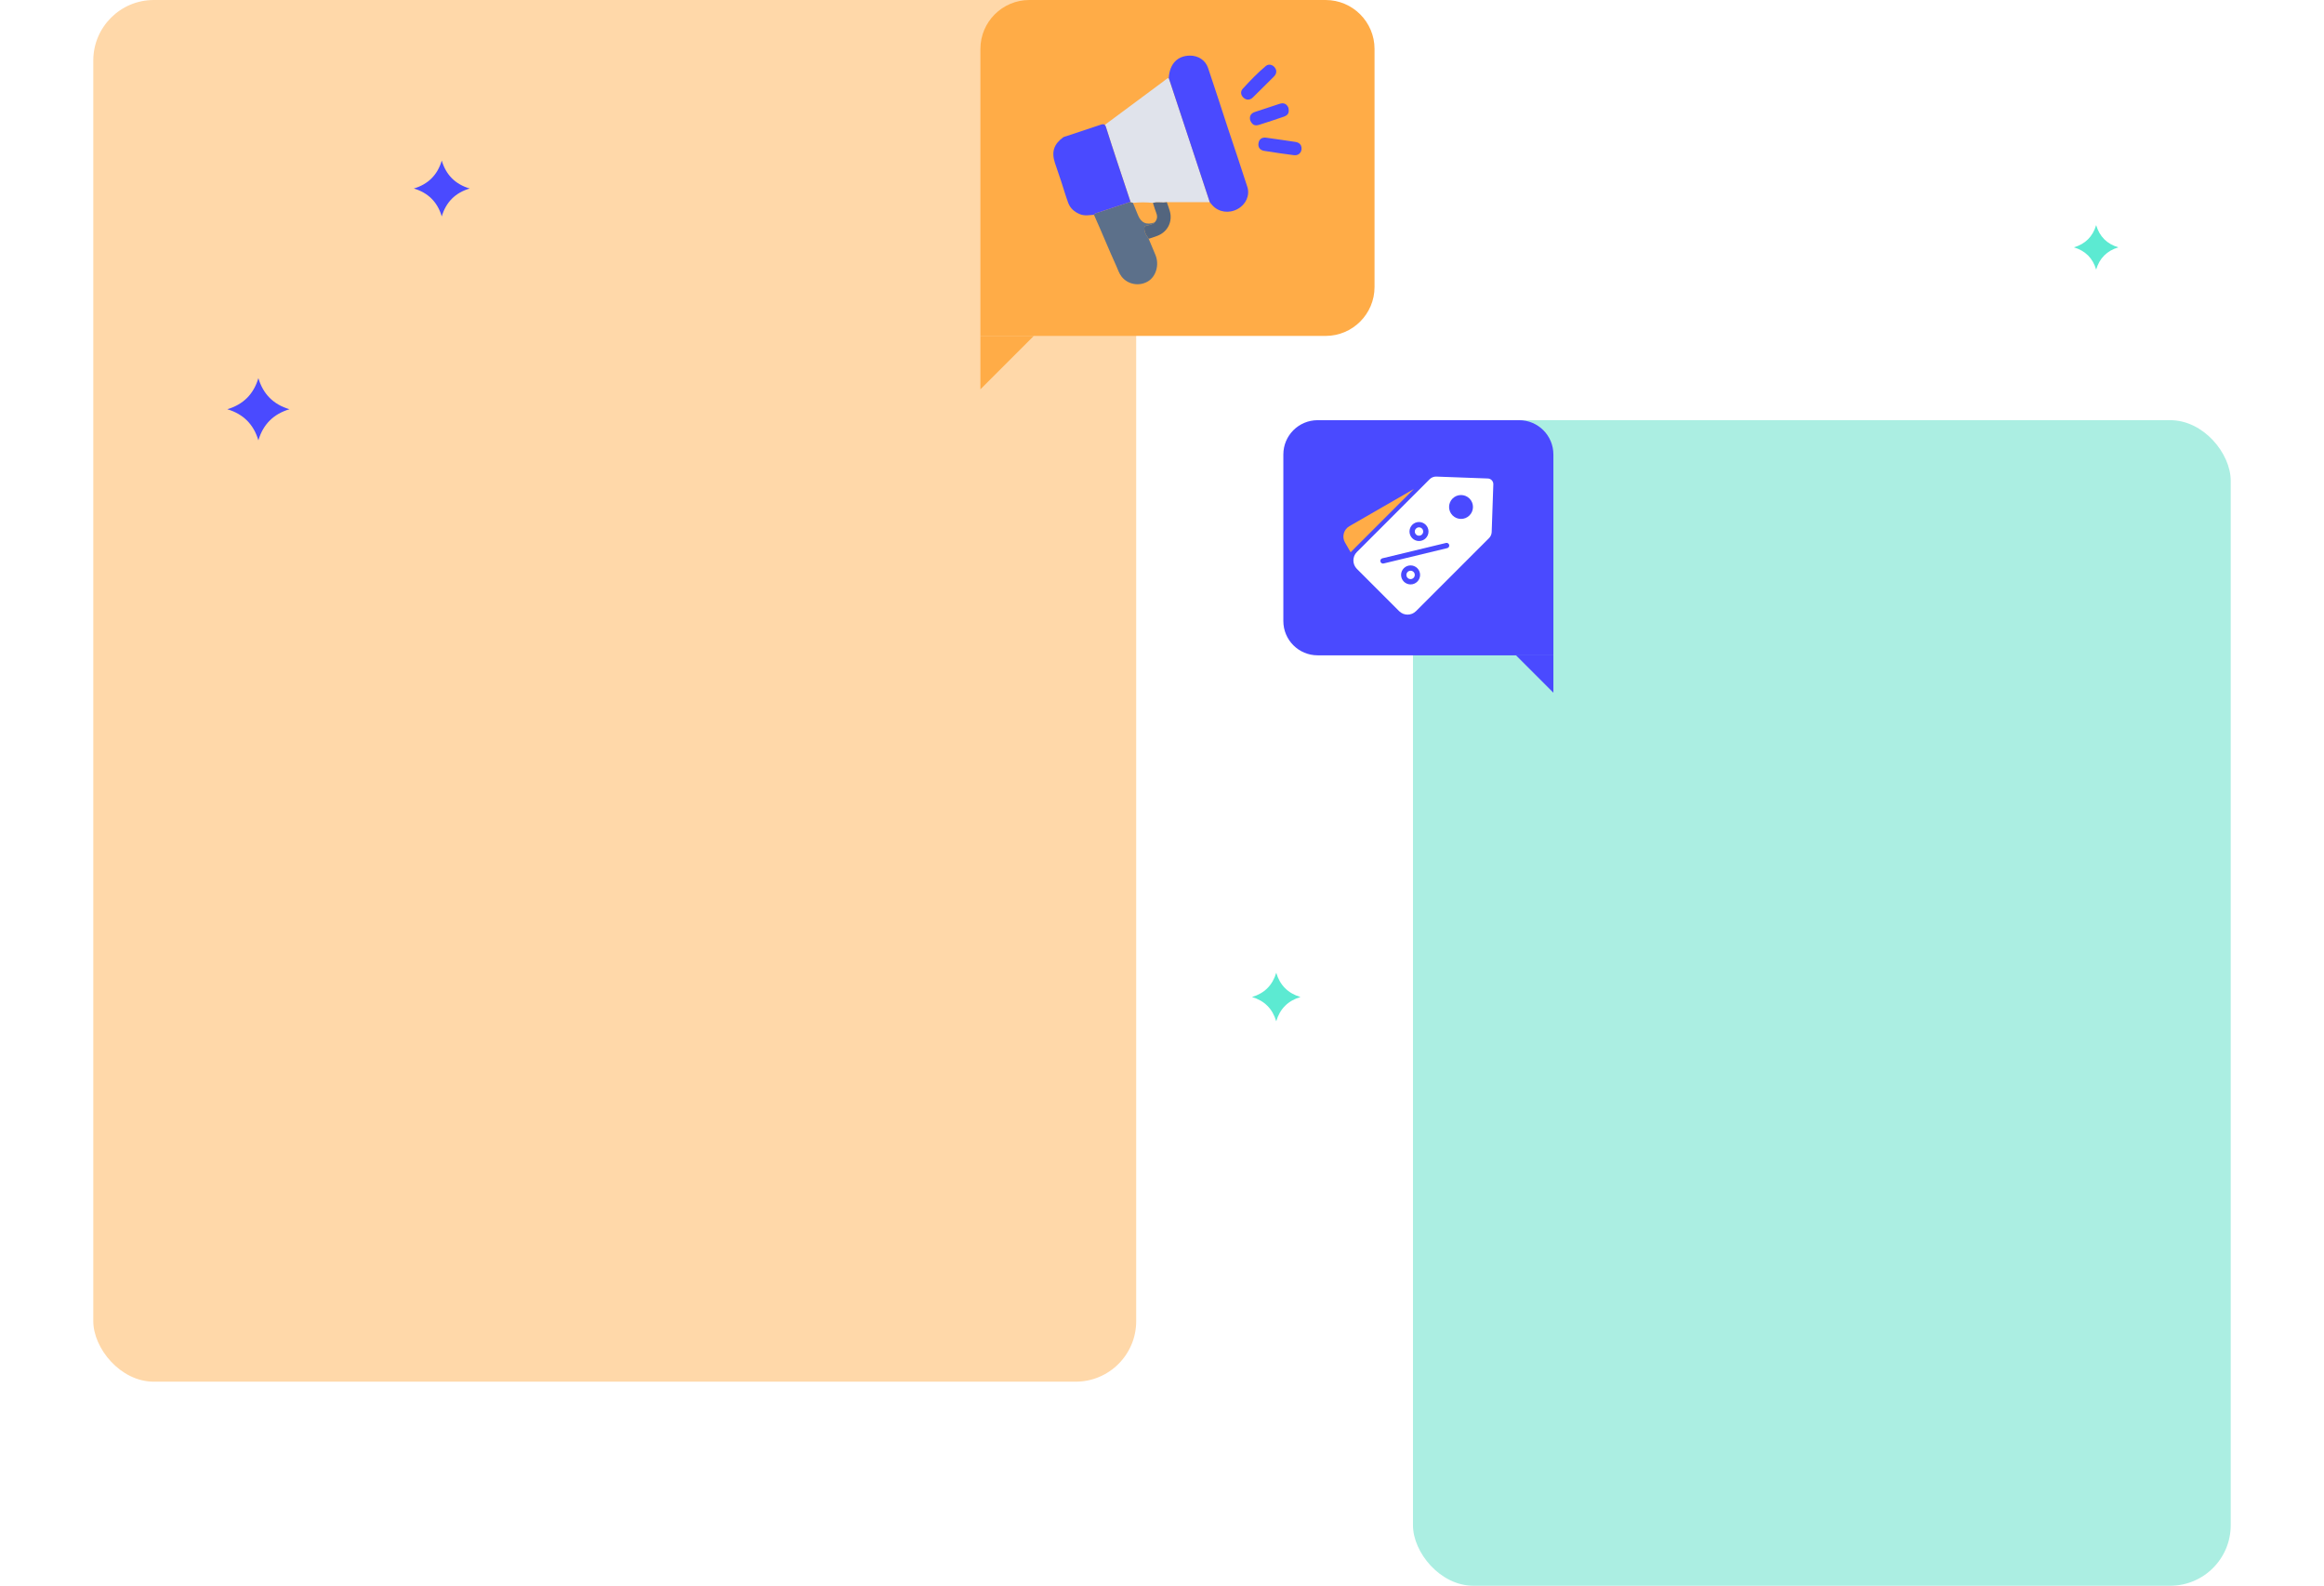 <?xml version="1.0" encoding="UTF-8"?> <svg xmlns="http://www.w3.org/2000/svg" xmlns:xlink="http://www.w3.org/1999/xlink" id="Layer_1" data-name="Layer 1" viewBox="0 0 576 393"><defs><style> .cls-1 { fill: #abeee2; } .cls-1, .cls-2, .cls-3, .cls-4, .cls-5, .cls-6, .cls-7, .cls-8, .cls-9, .cls-10 { stroke-width: 0px; } .cls-2 { fill: #53657e; } .cls-11 { stroke: #4a4aff; stroke-linecap: round; stroke-linejoin: round; stroke-width: 1.318px; } .cls-11, .cls-5 { fill: none; } .cls-3 { fill: #5cead2; } .cls-4 { fill: #ffd8a9; } .cls-6 { fill: #fff; } .cls-12 { clip-path: url(#clippath); } .cls-7 { fill: #e0e3eb; } .cls-8 { fill: #4a4aff; } .cls-9 { fill: #5c708a; } .cls-10 { fill: #ffac47; } </style><clipPath id="clippath"><path class="cls-5" d="m347.295,154.847h-65.692V15c0-8.284-6.716-15-15-15H38.121c-8.284,0-15,6.716-15,15v312.426c0,8.284,6.716,15,15,15h228.482c8.284,0,15-6.716,15-15v-73.022h65.692v-99.557Z"></path></clipPath><image id="image" width="1640" height="2442"></image></defs><g><rect class="cls-1" x="350.204" y="104.133" width="202.675" height="288.867" rx="15" ry="15"></rect><image width="1151" height="1689" transform="translate(322.321 77.152) scale(.187)"></image></g><path class="cls-3" d="m514.019,61.303c2.834.839,4.671,2.676,5.51,5.51.839-2.834,2.676-4.671,5.51-5.51-2.834-.839-4.671-2.676-5.51-5.51-.839,2.834-2.676,4.671-5.51,5.51Z"></path><g><rect class="cls-4" x="23.121" y="0" width="258.482" height="342.426" rx="15" ry="15"></rect><g class="cls-12"><use transform="translate(23.121 144.68) scale(.088)" xlink:href="#image"></use><use transform="translate(175.435 251.501) scale(.08)" xlink:href="#image"></use><image width="1151" height="1388" transform="translate(59.844 3.841) scale(.244)"></image></g></g><g><path class="cls-10" d="m255.122,0h73.425c6.695,0,12.13,5.436,12.13,12.13v58.992c0,6.695-5.436,12.13-12.13,12.13h-85.555V12.13c0-6.695,5.436-12.13,12.13-12.13Z"></path><polygon class="cls-10" points="242.992 83.253 256.225 83.253 242.992 96.487 242.992 83.253"></polygon><g><path class="cls-5" d="m282.026,53.267q1.161,2.945,4.137,1.859c.001.002.001.004,0,.007.002-.001.005-.006.006-.009.653-.685.759-1.45.416-2.331-.289-.748-.518-1.519-.765-2.283-.022-.075-.046-.147-.071-.222-1.651-.188-3.302-.178-4.953-.012.026.065.051.127.079.191.385.931.782,1.863,1.151,2.802Z"></path><path class="cls-7" d="m294.816,34.814c-.045-.066-3.474-10.397-5.143-15.497-.485.128-.827.484-1.21.769-4.849,3.596-9.695,7.196-14.541,10.795-0-0-.001-0-.001-.001l-.127.042c.127.111.231.293.318.573.882,2.843,1.983,6.129,2.905,8.96,1.06,3.187,2.12,6.374,3.179,9.561-.055.018-.109.036-.164.054.256.069.508.136.764.204,1.652-.166,3.303-.176,4.953.012,1.133-.322,2.304.041,3.444-.185,3.548.003,7.098.004,10.646.007 0-.001 0-.001.001-.001-1.674-5.098-3.348-10.196-5.023-15.294h-0Z"></path><path class="cls-9" d="m283.61,56.559c.005-.897,1.222-.59,1.837-.969.24-.15.571-.155.716-.458.001-.003.001-.005,0-.007q-2.98,1.09-4.137-1.859c-.369-.939-.766-1.871-1.151-2.802-.028-.064-.053-.126-.079-.191-.256-.069-.508-.136-.764-.204-2.62.869-5.241,1.733-7.858,2.611-.36.121-.78.145-1.028.497.003.031.007.062.011.097,1.897,4.198,3.579,8.401,5.493,12.594.416.909.707,1.883,1.338,2.69,1.534,1.961,4.375,2.473,6.542,1.171,2.014-1.209,2.845-4.154,1.849-6.535-.559-1.336-1.117-2.671-1.677-4.009-.075-.126-.137-.266-.231-.379-.535-.658-.869-1.54-.862-2.247Z"></path><path class="cls-8" d="m304.233,31.471c-1.6-4.877-3.167-9.765-4.815-14.626-.658-1.942-2.439-3.069-4.484-3.062-3.102.011-5.055,2.065-5.261,5.533h0c1.669,5.1,8.492,25.693,10.166,30.791h0c.214.257.418.521.642.769,1.558,1.722,4.09,2.098,6.25.931,2.023-1.093,3.104-3.354,2.424-5.477-1.592-4.969-3.276-9.908-4.922-14.859Z"></path><path class="cls-8" d="m274.111,31.495c-.087-.28-.191-.462-.318-.573-.236-.206-.552-.161-.995-.01-3.065,1.043-6.144,2.045-9.218,3.062-2.383,1.732-3.022,3.644-2.116,6.404.463,1.412,1.107,3.28,1.585,4.687h0c.561,1.734,1.072,3.486,1.7,5.194.497,1.353,1.513,2.242,2.856,2.804,1.168.488,2.332.268,3.508.157.01-.016.022-.028.032-.043.248-.352.668-.376,1.028-.497,2.617-.878,5.238-1.742,7.858-2.611.055-.018.109-.036.164-.054-1.06-3.187-2.12-6.374-3.179-9.561-.923-2.83-2.023-6.117-2.905-8.96Z"></path><path class="cls-2" d="m285.82,50.508c.248.764.476,1.535.765,2.283.343.881.237,1.647-.416,2.331-.001.003-.004.009-.006.009-.145.302-.476.308-.716.458-.615.38-1.831.072-1.837.969-.007.707.327,1.589.862,2.247.094.113.156.252.231.379.735-.252,1.478-.476,2.2-.759,2.52-.99,3.769-3.511,3.031-6.119-.211-.746-.492-1.471-.742-2.204-1.139.225-2.31-.138-3.444.185.025.074.048.147.071.222Z"></path><path class="cls-8" d="m310.527,24.145c1.755-1.711,3.479-3.453,5.22-5.178.49-.485.675-1.049.535-1.616-.376-1.176-1.687-1.721-2.541-1.004-2.048,1.72-3.901,3.654-5.708,5.622-.675.736-.506,1.65.203,2.276.695.614,1.564.608,2.29-.1Z"></path><path class="cls-8" d="m321.133,35.182c-2.432-.355-4.86-.731-7.296-1.056-1.105-.147-1.764.368-1.925,1.376-.157.976.355,1.718,1.432,1.889,2.463.392,4.931.763,7.406,1.072,1.305.163,2.19-1.045,1.721-2.346-.238-.513-.7-.842-1.338-.935Z"></path><path class="cls-8" d="m312.119,30.922c2.021-.641,4.036-1.306,6.042-1.994,1.137-.39,1.434-1.016,1.161-2.246-.462-1.037-1.226-1.279-2.272-.923-1.967.67-3.941,1.321-5.921,1.954-1.054.337-1.523.987-1.277,2.094h0s0,0,0,0c.508,1.15,1.123,1.478,2.268,1.115Z"></path></g></g><g><path class="cls-8" d="m318.075,104.133h58.439c4.686,0,8.491,3.805,8.491,8.491v41.294c0,4.686-3.805,8.491-8.491,8.491h-49.948c-4.686,0-8.491-3.805-8.491-8.491v-49.786h0Z" transform="translate(703.08 266.543) rotate(-180)"></path><polygon class="cls-8" points="385.005 162.41 375.742 162.41 385.005 171.673 385.005 162.41"></polygon><g><path class="cls-10" d="m333.357,134.453l1.397,2.417.821-.821c.058-.063.115-.127.179-.19l14.661-14.661-15.972,9.207c-1.417.818-1.904,2.63-1.086,4.048Z"></path><path class="cls-6" d="m369.713,131.853l.406-11.812c.027-.776-.58-1.427-1.356-1.456l-12.764-.472c-.62-.023-1.221.213-1.66.652l-18.035,18.035c-1.157,1.157-1.157,3.033,0,4.19l10.465,10.465c1.157,1.157,3.033,1.157,4.19,0l18.101-18.101c.4-.4.632-.936.652-1.5Zm-9.694-4.113c-1.156-1.156-1.156-3.031,0-4.188,1.156-1.156,3.031-1.156,4.188,0s1.156,3.031,0,4.188-3.031,1.156-4.188,0Z"></path><g><line class="cls-11" x1="358.532" y1="135.203" x2="342.778" y2="139.007"></line><g><circle class="cls-11" cx="351.698" cy="131.728" r="1.697"></circle><circle class="cls-11" cx="349.612" cy="142.482" r="1.697"></circle></g></g></g></g><path class="cls-8" d="m56.33,101.423c3.965,1.174,6.534,3.744,7.709,7.709,1.174-3.965,3.744-6.534,7.709-7.709-3.965-1.174-6.534-3.744-7.709-7.709-1.174,3.965-3.744,6.534-7.709,7.709Z"></path><path class="cls-8" d="m102.564,46.717c3.562,1.055,5.87,3.363,6.925,6.925,1.055-3.562,3.363-5.87,6.925-6.925-3.562-1.055-5.87-3.363-6.925-6.925-1.055,3.562-3.363,5.87-6.925,6.925Z"></path><path class="cls-3" d="m310.305,247.091c3.09.915,5.093,2.918,6.008,6.008.915-3.09,2.918-5.093,6.008-6.008-3.09-.915-5.093-2.918-6.008-6.008-.915,3.09-2.918,5.093-6.008,6.008Z"></path></svg> 